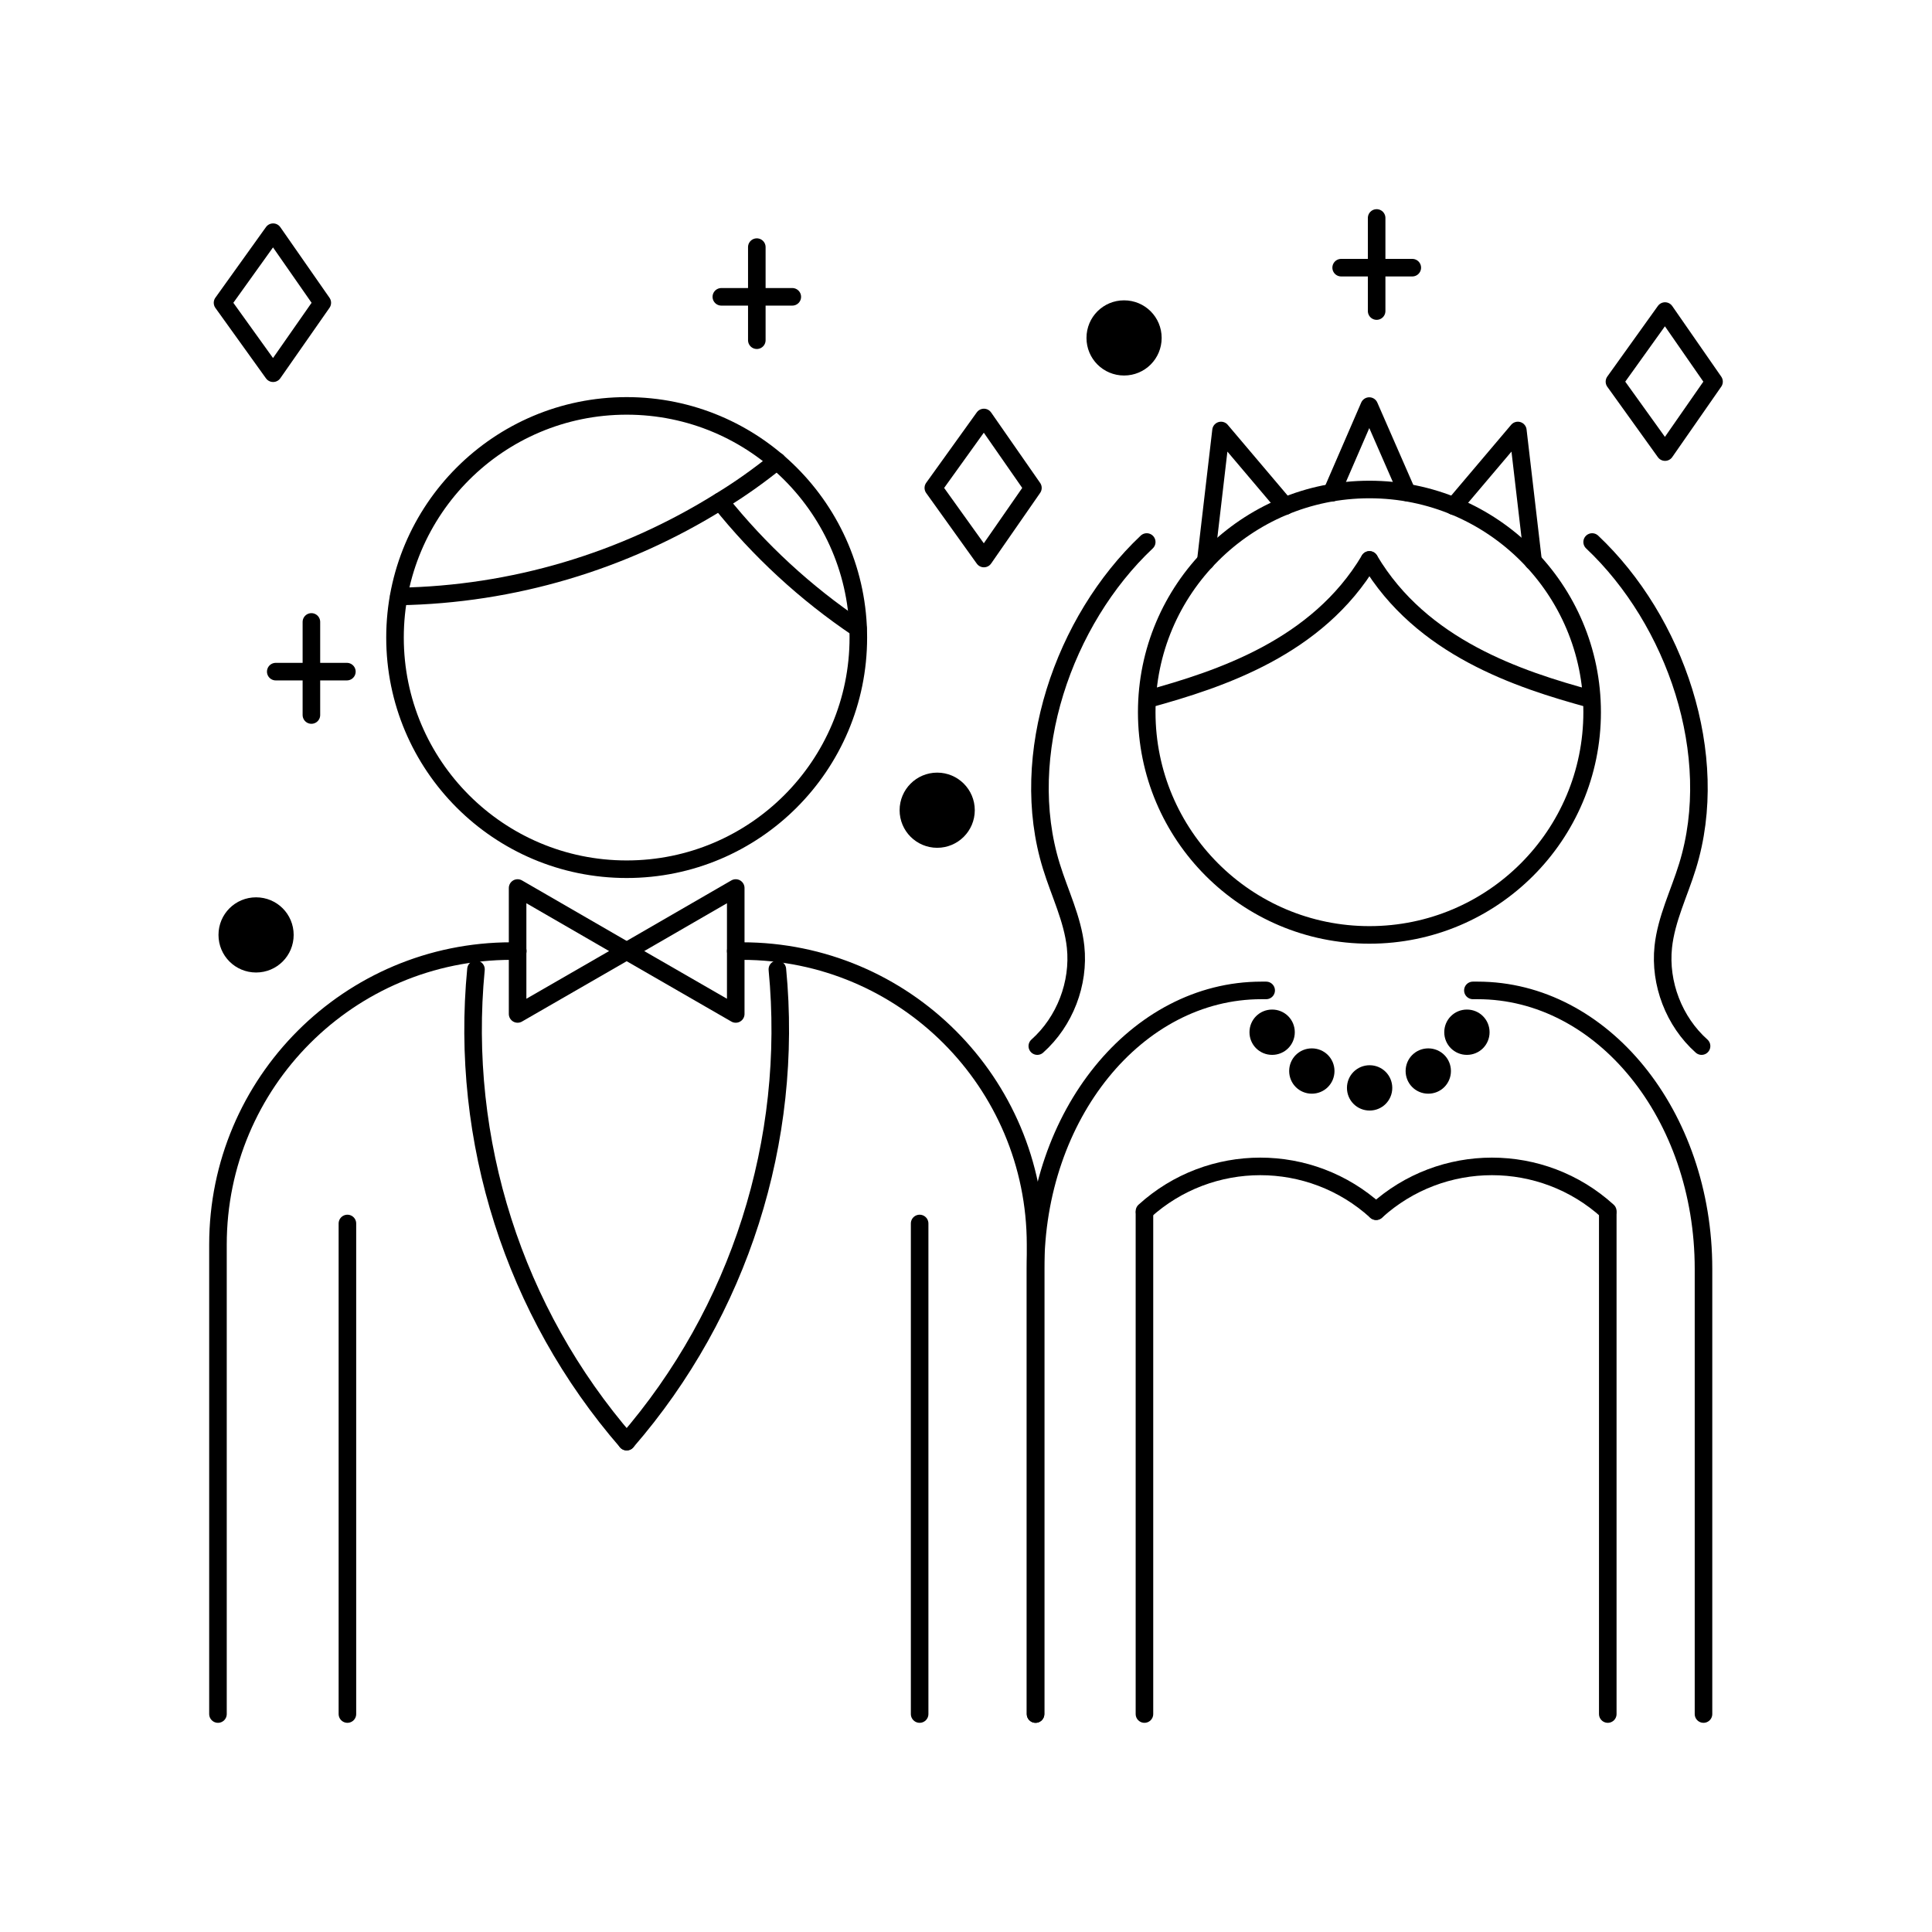 <?xml version="1.0" encoding="UTF-8"?>
<svg id="_レイヤー_1" data-name="レイヤー_1" xmlns="http://www.w3.org/2000/svg" viewBox="0 0 110 110">
  <defs>
    <style>
      .cls-1 {
        stroke-miterlimit: 10;
      }

      .cls-1, .cls-2 {
        stroke: #000;
      }

      .cls-2 {
        fill: none;
        stroke-linecap: round;
        stroke-linejoin: round;
      }
    </style>
  </defs>
  <path class="cls-2" d="M58.96,97.59v-25.35c0-8.76,5.75-15.85,12.86-15.85h.27"/>
  <path class="cls-2" d="M83.86,56.39h.27c7.1,0,12.86,7.09,12.86,15.85v25.35"/>
  <line class="cls-2" x1="65.16" y1="69.07" x2="65.16" y2="97.59"/>
  <line class="cls-2" x1="91.54" y1="69.07" x2="91.54" y2="97.59"/>
  <path class="cls-1" d="M73.22,58.77c0,.44-.35.79-.79.79s-.79-.35-.79-.79.35-.79.79-.79.79.35.79.79Z"/>
  <path class="cls-1" d="M78.77,61.94c0,.44-.35.79-.79.79s-.79-.35-.79-.79.35-.79.79-.79.79.35.79.79Z"/>
  <path class="cls-1" d="M84.31,58.77c0,.44-.35.79-.79.79s-.79-.35-.79-.79.35-.79.79-.79.79.35.79.79Z"/>
  <path class="cls-1" d="M75.48,60.98c0,.44-.35.79-.79.79s-.79-.35-.79-.79.35-.79.79-.79.79.35.79.79Z"/>
  <path class="cls-1" d="M82.11,60.98c0,.44-.35.79-.79.79s-.79-.35-.79-.79.35-.79.79-.79.79.35.79.79Z"/>
  <path class="cls-2" d="M12.41,97.59v-26.73c0-9.23,7.48-16.71,16.71-16.71h.36"/>
  <path class="cls-2" d="M41.89,54.15h.36c9.23,0,16.71,7.48,16.71,16.71v26.73"/>
  <polygon class="cls-2" points="35.68 54.15 29.47 50.56 29.47 57.73 35.68 54.15"/>
  <polygon class="cls-2" points="35.68 54.15 41.89 50.56 41.89 57.73 35.68 54.15"/>
  <path class="cls-2" d="M35.68,82.08c-6.42-7.4-9.52-17.14-8.58-26.89"/>
  <path class="cls-2" d="M35.68,82.08c6.42-7.4,9.52-17.14,8.58-26.89"/>
  <line class="cls-2" x1="19.78" y1="69.66" x2="19.78" y2="97.59"/>
  <line class="cls-2" x1="52.36" y1="69.66" x2="52.36" y2="97.59"/>
  <path class="cls-1" d="M16.22,53.23c0,.91-.73,1.64-1.64,1.64s-1.64-.73-1.64-1.64.73-1.64,1.64-1.64,1.64.73,1.64,1.64Z"/>
  <path class="cls-1" d="M65.64,19.24c0,.91-.73,1.64-1.64,1.64s-1.64-.73-1.64-1.64.73-1.64,1.64-1.64,1.64.73,1.64,1.64Z"/>
  <circle class="cls-1" cx="53.36" cy="46.13" r="1.64"/>
  <line class="cls-2" x1="17.73" y1="35.41" x2="17.73" y2="40.71"/>
  <line class="cls-2" x1="15.7" y1="38.24" x2="19.75" y2="38.24"/>
  <line class="cls-2" x1="78.38" y1="12.41" x2="78.38" y2="17.71"/>
  <line class="cls-2" x1="76.36" y1="15.24" x2="80.41" y2="15.24"/>
  <line class="cls-2" x1="43.09" y1="14.07" x2="43.09" y2="19.37"/>
  <line class="cls-2" x1="41.07" y1="16.9" x2="45.11" y2="16.9"/>
  <polygon class="cls-2" points="18.35 17.24 15.55 21.25 12.67 17.24 15.55 13.22 18.35 17.24"/>
  <polygon class="cls-2" points="97.59 21.73 94.8 25.74 91.92 21.73 94.8 17.71 97.59 21.73"/>
  <polygon class="cls-2" points="58.81 27.78 56.02 31.8 53.14 27.78 56.02 23.77 58.81 27.78"/>
  <path class="cls-2" d="M65.37,39.8c4.1-1.13,9.63-2.93,12.6-7.92"/>
  <path class="cls-2" d="M77.97,31.88c2.96,4.99,8.49,6.8,12.6,7.92"/>
  <circle class="cls-2" cx="77.97" cy="40.55" r="12.68"/>
  <path class="cls-2" d="M65.16,68.96c3.74-3.4,9.45-3.4,13.19,0"/>
  <path class="cls-2" d="M91.54,68.96c-3.74-3.4-9.45-3.4-13.19,0"/>
  <polyline class="cls-2" points="80.11 28.04 77.96 23.12 75.82 28.06"/>
  <polyline class="cls-2" points="73.17 28.82 69.52 24.51 68.65 31.96"/>
  <polyline class="cls-2" points="87.29 31.96 86.42 24.51 82.77 28.82"/>
  <path class="cls-2" d="M65.29,30.86c-4.73,4.46-7.39,12.13-5.43,18.46.47,1.53,1.21,3,1.38,4.59.22,2.08-.61,4.25-2.18,5.65"/>
  <path class="cls-2" d="M90.65,30.86c4.73,4.46,7.39,12.13,5.43,18.46-.47,1.53-1.21,3-1.38,4.59-.22,2.08.61,4.25,2.18,5.65"/>
  <path class="cls-2" d="M22.71,33.96c6.49-.11,12.8-1.99,18.29-5.42,1.12-.68,2.19-1.44,3.23-2.28h.02"/>
  <path class="cls-2" d="M48.85,35.78c-2.98-2-5.63-4.45-7.85-7.23"/>
  <circle class="cls-2" cx="35.68" cy="36.3" r="13.19"/>
</svg>